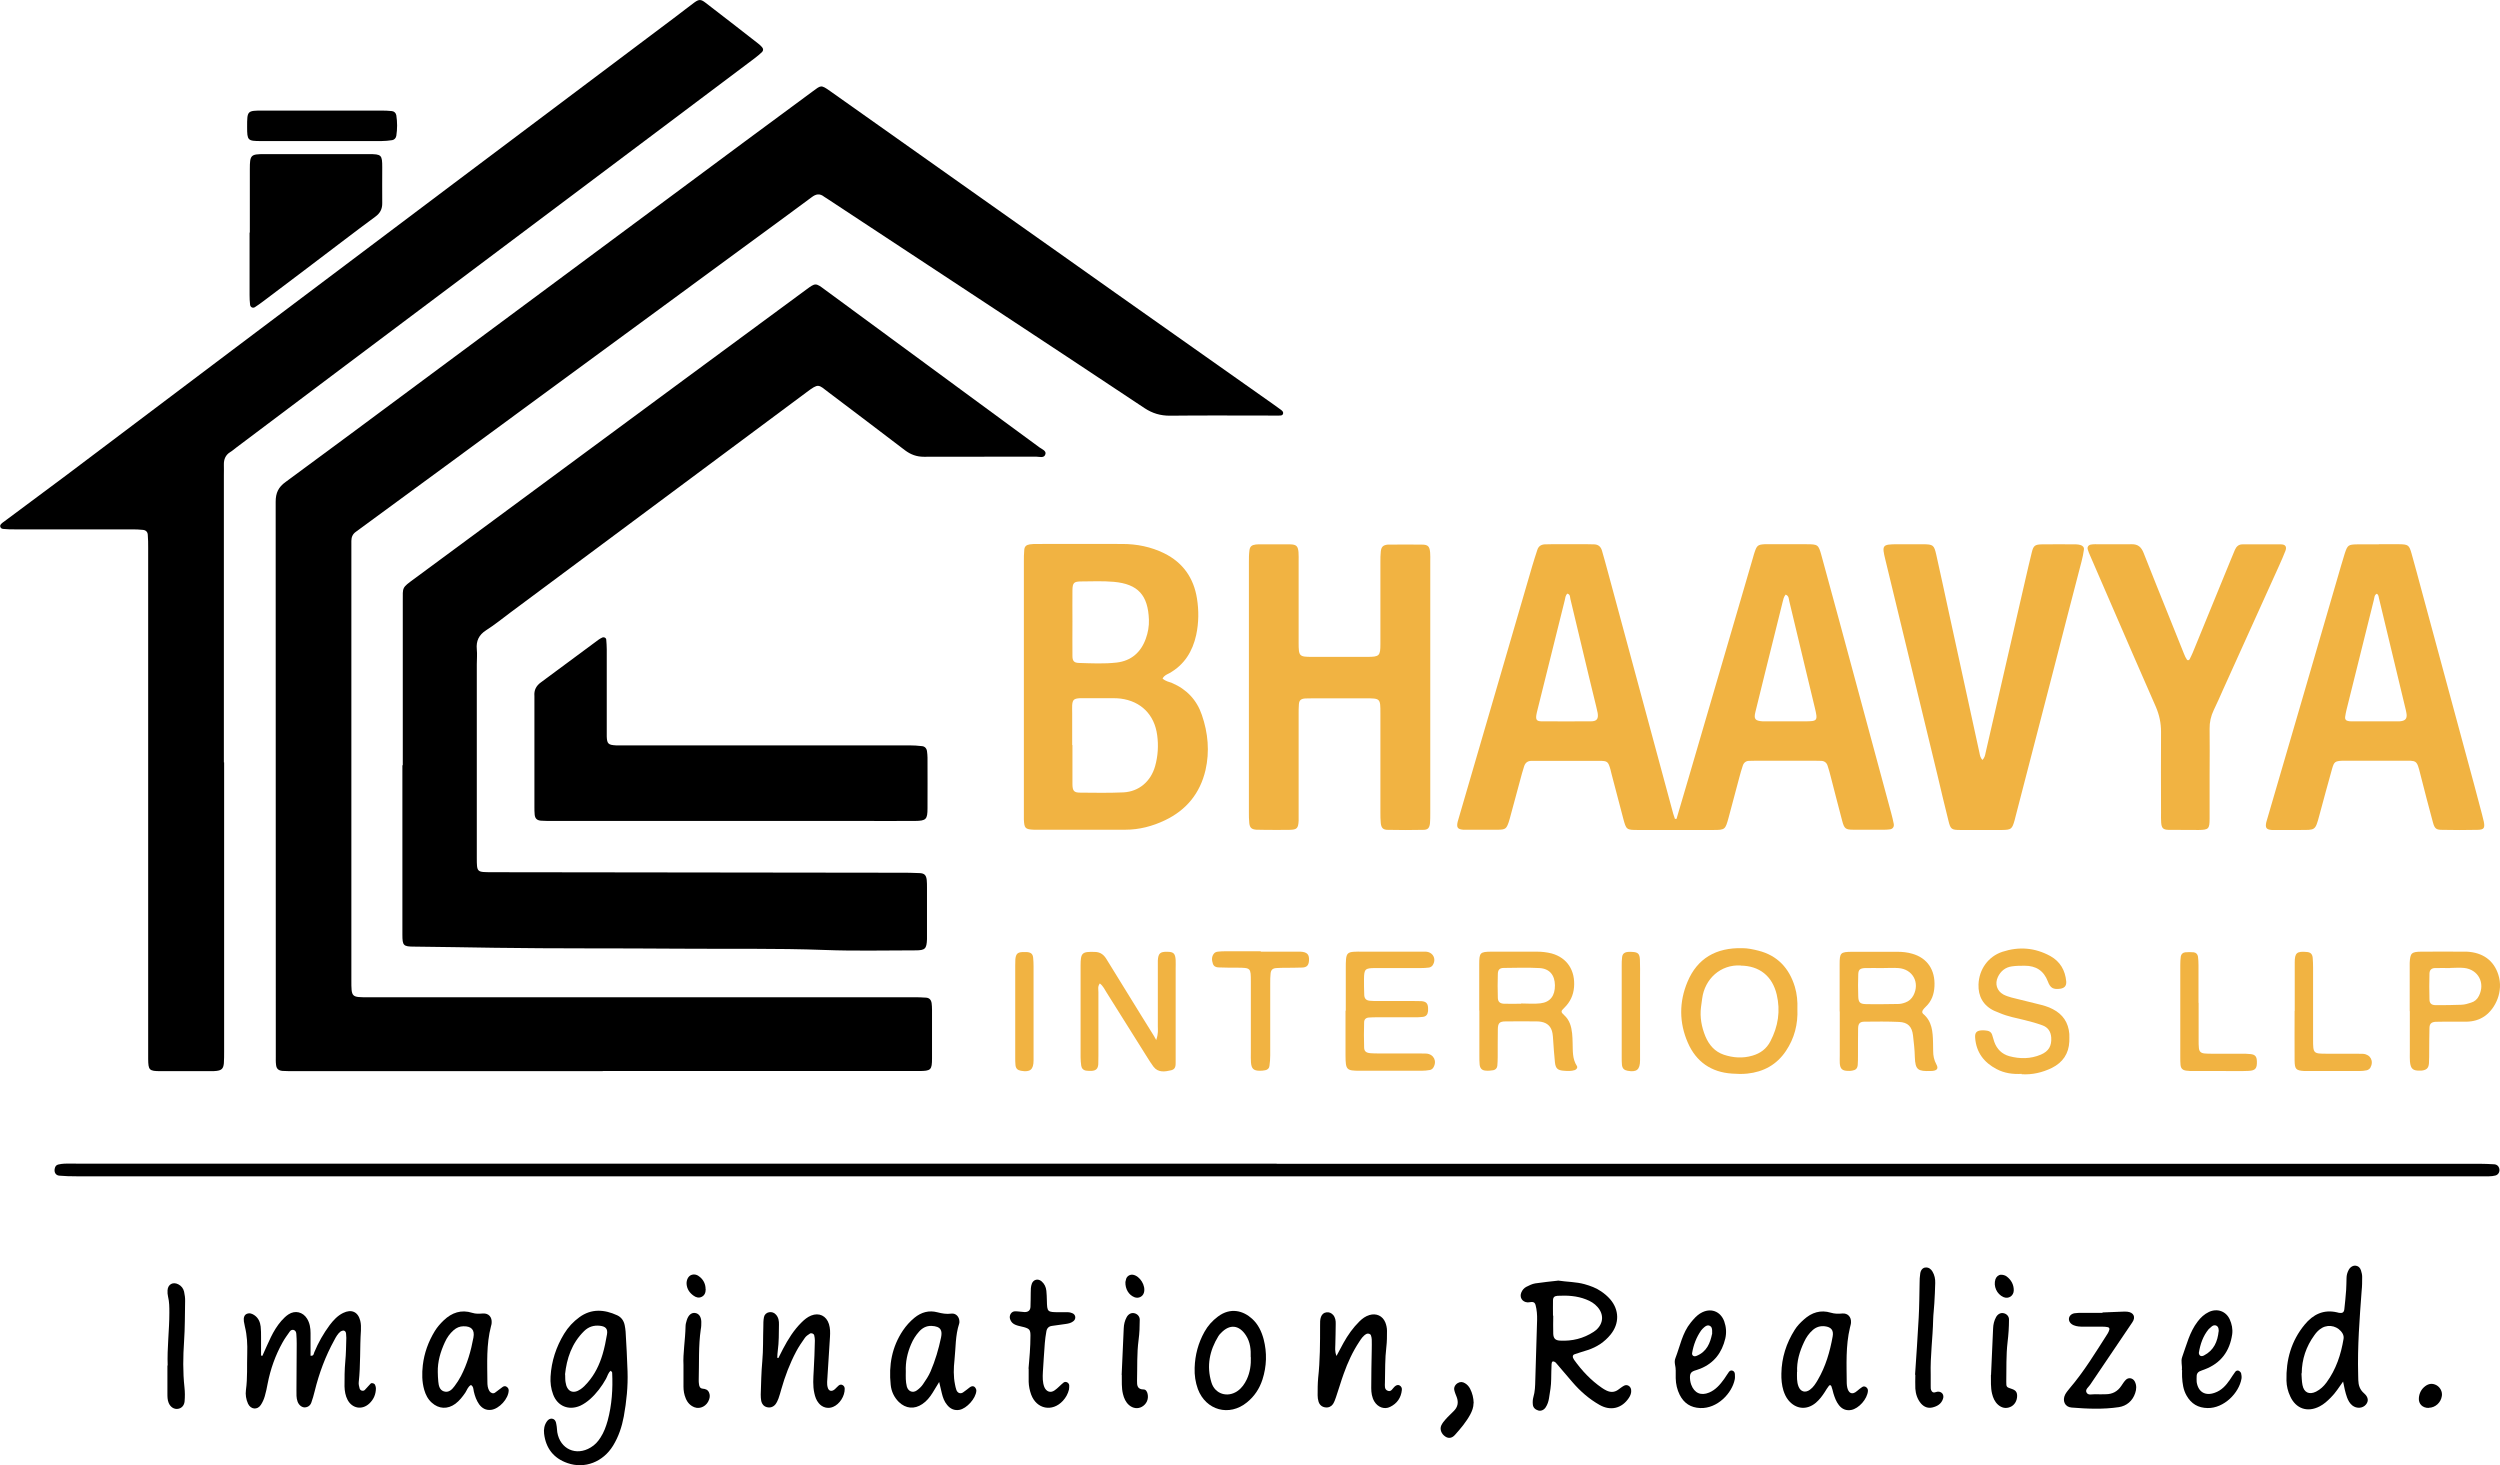 <svg xmlns="http://www.w3.org/2000/svg" id="Layer_2" data-name="Layer 2" viewBox="0 0 193.53 113.41"><defs><style>      .cls-1 {        fill: #f1b342;      }    </style></defs><g id="Layer_1-2" data-name="Layer 1"><g><path d="m46.66,82.92c-7.96,0-15.92,0-23.88,0-.31,0-.61,0-.92-.02-.31-.03-.46-.17-.49-.47-.03-.22-.02-.44-.02-.67,0-14.31,0-28.61-.01-42.92,0-.68.21-1.13.77-1.53,3.41-2.5,6.8-5.03,10.2-7.55,5.05-3.75,10.1-7.5,15.15-11.24,3.4-2.52,6.79-5.04,10.19-7.56,1.74-1.29,3.49-2.58,5.24-3.87.66-.48.64-.56,1.37-.04,3.36,2.38,6.72,4.76,10.09,7.14,2.5,1.77,5,3.53,7.5,5.3,3.02,2.14,6.04,4.28,9.07,6.41,2.55,1.8,5.09,3.6,7.64,5.39.2.14.41.29.61.44.09.07.18.15.16.27-.03.18-.2.17-.33.17-.22.01-.45,0-.67,0-2.59,0-5.18-.02-7.77.01-.73,0-1.34-.18-1.95-.58-4.01-2.67-8.03-5.32-12.05-7.97-4.16-2.74-8.32-5.48-12.48-8.22-.09-.06-.19-.12-.28-.18-.34-.27-.63-.22-.97.04-1.74,1.3-3.5,2.57-5.25,3.86-5.83,4.28-11.67,8.56-17.5,12.84-1.88,1.38-3.77,2.77-5.65,4.15-2.18,1.6-4.35,3.19-6.53,4.79-.11.08-.22.17-.34.25-.25.17-.36.41-.36.71,0,.25,0,.5,0,.75,0,11.08,0,22.16,0,33.23,0,1.37-.01,1.35,1.32,1.35,14.06,0,28.11,0,42.17,0,.33,0,.67,0,1,.03.26.02.39.17.43.43.02.16.03.33.03.5,0,1.25,0,2.51,0,3.76,0,.91-.08.99-1.02.99-3.26,0-6.51,0-9.77,0-4.9,0-9.8,0-14.7,0Z"></path><path d="m31.18,59.23c0-4.23,0-8.46,0-12.69,0-1.1-.08-1.02.87-1.72,3.34-2.46,6.67-4.92,10.01-7.39,3.6-2.66,7.21-5.32,10.81-7.98,3.18-2.35,6.36-4.69,9.54-7.03.72-.53.73-.53,1.44,0,3.99,2.93,7.98,5.87,11.97,8.8,1.55,1.14,3.1,2.27,4.64,3.41.2.14.54.27.47.52-.09.35-.47.2-.73.2-2.89,0-5.79,0-8.68.01-.56,0-1.02-.17-1.46-.5-1.97-1.5-3.94-3-5.92-4.49-.8-.61-.75-.72-1.71,0-2.52,1.88-5.05,3.75-7.57,5.63-5.11,3.8-10.22,7.61-15.34,11.41-.63.47-1.23.96-1.89,1.38-.56.36-.78.82-.72,1.47.04.39,0,.78,0,1.17,0,4.98,0,9.96,0,14.94,0,1.18,0,1.14,1.15,1.15,10.52.01,21.04.02,31.56.04.53,0,1.06,0,1.59.03.36.02.49.17.53.53.02.19.02.39.02.58,0,1.25,0,2.5,0,3.76,0,.08,0,.17,0,.25-.03.74-.14.86-.9.86-2.34,0-4.68.06-7.01-.03-3.76-.14-7.51-.07-11.27-.1-4.76-.04-9.52,0-14.28-.07-2.09-.03-4.17-.07-6.26-.09-.82,0-.89-.09-.89-.93,0-3.14,0-6.29,0-9.43,0-1.22,0-2.45,0-3.67Z"></path><path d="m17.35,59.02c0,7.46,0,14.92,0,22.37,0,.31,0,.61-.02.92-.04.41-.17.54-.56.59-.14.02-.28.02-.42.02-1.31,0-2.62,0-3.92,0-.89,0-.95-.08-.96-.95,0-.25,0-.5,0-.75,0-12.94,0-25.88,0-38.82,0-.33,0-.67-.03-1-.01-.22-.15-.36-.37-.38-.28-.03-.55-.04-.83-.04-3.03,0-6.07,0-9.1,0-.28,0-.56,0-.83-.03-.11,0-.24-.03-.28-.15-.06-.16.07-.25.17-.34.11-.09.22-.16.34-.25,1.54-1.15,3.08-2.29,4.62-3.44,4.27-3.21,8.53-6.44,12.8-9.65C29.39,18.5,40.85,9.9,52.31,1.29c.49-.37.97-.75,1.46-1.11.34-.24.49-.24.83.02,1.37,1.05,2.73,2.11,4.09,3.17.11.08.21.18.3.28.11.12.11.27,0,.38-.18.17-.37.33-.57.48-2.56,1.92-5.12,3.84-7.68,5.77-7.99,6-15.98,11.99-23.97,17.99-2.83,2.12-5.65,4.25-8.47,6.37-.16.12-.3.25-.47.35-.37.23-.51.56-.5.99.01.28,0,.56,0,.83,0,7.4,0,14.8,0,22.21Z"></path><path class="cls-1" d="m129.78,63.4c.31-1.06.63-2.13.94-3.19,1.39-4.75,2.78-9.51,4.17-14.26.27-.93.54-1.87.82-2.81.04-.13.07-.27.12-.4.17-.51.26-.58.76-.61.11,0,.22,0,.33,0,.97,0,1.95,0,2.92,0,.89,0,.93.03,1.16.86.46,1.66.91,3.33,1.36,4.99,1.35,5,2.7,9.99,4.05,14.99.07.27.14.54.19.81.04.23-.08.39-.29.42-.14.02-.28.03-.41.03-.81,0-1.61.01-2.42,0-.61,0-.71-.08-.87-.68-.31-1.16-.6-2.32-.9-3.47-.07-.27-.14-.54-.23-.8-.07-.23-.24-.37-.49-.38-.17,0-.33-.01-.5-.01-1.53,0-3.06,0-4.59,0-.17,0-.33,0-.5.01-.25,0-.42.15-.49.38-.1.29-.18.58-.26.88-.28,1.05-.56,2.1-.84,3.15-.25.91-.27.94-1.18.94-1.95,0-3.9,0-5.84,0-.88,0-.9-.02-1.13-.88-.3-1.13-.59-2.26-.89-3.39-.04-.13-.06-.27-.1-.41-.18-.62-.23-.67-.86-.67-1.67,0-3.34,0-5.01,0-.08,0-.17,0-.25,0-.28,0-.47.14-.56.41-.06.19-.12.37-.17.56-.29,1.07-.58,2.15-.87,3.22-.05.19-.1.38-.16.56-.17.49-.25.57-.78.58-.89.01-1.78,0-2.67,0-.03,0-.06,0-.08,0-.42-.04-.52-.17-.42-.61.04-.16.09-.32.14-.48.9-3.1,1.81-6.2,2.71-9.29.97-3.34,1.94-6.68,2.92-10.02.12-.43.27-.85.4-1.27.09-.27.28-.4.56-.42.17,0,.33-.01.5-.01.95,0,1.89,0,2.84,0,.17,0,.33,0,.5.01.32.01.51.18.6.48.16.56.32,1.12.47,1.69,1.68,6.23,3.37,12.46,5.05,18.69.04.13.09.26.13.39.05,0,.1,0,.15,0Zm8.44-17.36c-.14.17-.18.39-.23.59-.2.81-.4,1.62-.6,2.42-.5,2.02-1.01,4.04-1.5,6.06-.14.56-.02.69.56.73.14,0,.28,0,.42,0,.94,0,1.89,0,2.83,0,1.01,0,1.03-.04.79-1.05-.25-1.05-.51-2.1-.76-3.16-.41-1.7-.81-3.4-1.22-5.1-.04-.17-.02-.4-.28-.5Zm-16.88-.09c-.16.13-.17.34-.21.52-.71,2.83-1.41,5.65-2.11,8.48-.03.13-.07.27-.09.41-.05.35.03.47.39.48,1.28,0,2.55.01,3.83,0,.46,0,.6-.19.53-.64-.03-.16-.07-.32-.11-.49-.18-.73-.36-1.46-.53-2.18-.49-2.05-.98-4.1-1.47-6.15-.04-.15,0-.34-.21-.42Z"></path><path d="m56.56,63.55c-4.62,0-9.24,0-13.86,0-.28,0-.56,0-.83-.02-.31-.03-.45-.17-.48-.47-.02-.19-.02-.39-.02-.58,0-2.78,0-5.57,0-8.35,0-.08,0-.17,0-.25-.04-.46.14-.8.52-1.07,1.48-1.09,2.95-2.18,4.43-3.28.09-.07.19-.12.29-.17.13-.07.31.01.32.15.02.25.04.5.04.75,0,2.03,0,4.06,0,6.09,0,.22,0,.45,0,.67.02.56.13.65.71.68.28.01.56,0,.83,0,7.29,0,14.58,0,21.87,0,.33,0,.67.02,1,.06.21.02.35.17.38.39.02.16.04.33.04.5,0,1.31.01,2.62,0,3.92,0,.86-.11.97-.96.98-1.53.01-3.06,0-4.59,0-3.23,0-6.46,0-9.68,0Z"></path><path class="cls-1" d="m90,52.53c.23.21.49.25.72.34,1.14.48,1.93,1.32,2.32,2.48.48,1.39.61,2.83.28,4.27-.42,1.79-1.48,3.09-3.14,3.88-.96.46-1.99.73-3.06.73-2.34.01-4.67,0-7.01,0-.03,0-.06,0-.08,0-.67-.03-.74-.11-.77-.8,0-.19,0-.39,0-.58,0-6.45,0-12.91,0-19.36,0-.31,0-.61.03-.92.02-.27.16-.39.43-.43.19-.03.39-.03.58-.03,2.2,0,4.4-.01,6.59,0,1.12,0,2.21.22,3.23.72,1.46.72,2.29,1.92,2.54,3.5.15.93.14,1.89-.06,2.82-.28,1.28-.92,2.32-2.09,2.97-.17.09-.36.15-.5.38Zm-6.98,5.15h0c0,1,0,2,0,3,0,.55.12.68.61.68,1.11.01,2.22.03,3.33-.02,1.22-.06,2.13-.86,2.46-2.03.22-.79.27-1.59.16-2.4-.21-1.59-1.26-2.63-2.83-2.83-.16-.02-.33-.03-.5-.03-.81,0-1.61,0-2.42,0-.08,0-.17,0-.25,0-.44.03-.55.12-.58.54-.01.19,0,.39,0,.58,0,.83,0,1.67,0,2.5Zm0-9.56h0c0,.89-.01,1.78,0,2.67,0,.38.13.52.5.53.97.03,1.95.08,2.92-.03,1.13-.13,1.88-.79,2.26-1.85.17-.47.26-.97.24-1.48-.07-1.86-.82-2.75-2.72-2.92-.83-.07-1.67-.04-2.5-.03-.59,0-.69.1-.7.68-.01.81,0,1.61,0,2.42Z"></path><path d="m98.83,90.09c31.03,0,62.06,0,93.09,0,.39,0,.78.02,1.17.04.17.01.31.11.37.28.09.26-.04.53-.29.59-.16.04-.33.06-.49.06-.31.01-.61,0-.92,0-61.95,0-123.9,0-185.85,0-.44,0-.89-.01-1.33-.05-.28-.03-.41-.28-.34-.56.03-.15.11-.26.26-.3.16-.04.33-.06.49-.07.33-.01.67,0,1,0,30.95,0,61.9,0,92.84,0Z"></path><path class="cls-1" d="m96.68,53.21c0-3.23,0-6.46,0-9.68,0-.31,0-.61.04-.92.04-.31.18-.42.5-.46.05,0,.11-.01.17-.01.83,0,1.67-.01,2.5,0,.47.01.59.15.63.6.02.25.01.5.01.75,0,2.09,0,4.17,0,6.26,0,1.06.04,1.1,1.06,1.1,1.42,0,2.84,0,4.26,0,.93,0,1.01-.08,1.01-.99,0-2.11,0-4.23,0-6.34,0-.28,0-.56.03-.83.04-.36.18-.49.53-.53.03,0,.06,0,.08,0,.86,0,1.73-.02,2.59,0,.46,0,.58.15.62.61.02.22.01.44.01.67,0,6.51,0,13.02,0,19.53,0,.25,0,.5-.02.75-.04.37-.16.52-.52.52-.92.02-1.84.02-2.75,0-.36,0-.5-.15-.54-.51-.03-.28-.03-.56-.03-.83,0-2.56,0-5.12,0-7.68,0-1.16,0-1.16-1.16-1.16-1.36,0-2.73,0-4.09,0-.19,0-.39,0-.58.01-.33.03-.46.14-.48.46-.02.25-.02.5-.02.75,0,2.5,0,5.01,0,7.51,0,.25,0,.5,0,.75-.03.58-.13.69-.7.7-.67.02-1.34,0-2,0-.19,0-.39,0-.58-.01-.36-.03-.5-.15-.54-.51-.03-.28-.03-.56-.03-.83,0-3.23,0-6.46,0-9.68Z"></path><path class="cls-1" d="m184.16,42.13c.53,0,1.06,0,1.58,0,.68.01.76.07.94.71.27.96.53,1.93.79,2.9,1.35,4.99,2.7,9.98,4.05,14.97.21.78.42,1.56.62,2.34.05.19.1.38.14.57.09.49,0,.61-.49.62-.92.02-1.84.02-2.75,0-.45,0-.57-.1-.7-.57-.33-1.23-.66-2.47-.97-3.71-.29-1.17-.28-1.07-1.39-1.07-1.39,0-2.78,0-4.17,0-.17,0-.33,0-.5,0-.54.03-.62.08-.77.59-.34,1.2-.66,2.41-.99,3.62-.33,1.24-.32,1.14-1.52,1.15-.58,0-1.17,0-1.75,0-.14,0-.28,0-.42,0-.42-.03-.52-.17-.42-.61.04-.16.09-.32.14-.48.9-3.07,1.79-6.14,2.69-9.21.99-3.39,1.97-6.78,2.96-10.17.09-.32.19-.64.29-.96.21-.62.27-.67.96-.68.56-.01,1.11,0,1.67,0Zm-.17,3.83c-.2.11-.18.32-.23.5-.71,2.83-1.41,5.65-2.11,8.48-.05.19-.08.38-.11.57-.02.15.05.27.21.3.08.02.16.03.25.03,1.22,0,2.44,0,3.66,0,.08,0,.17,0,.25-.02.3-.05.42-.21.39-.52-.01-.11-.04-.22-.06-.33-.69-2.89-1.39-5.77-2.08-8.66-.03-.13-.03-.28-.18-.35Z"></path><path class="cls-1" d="m153.45,58.84c.2-.19.22-.39.26-.57,1.04-4.5,2.07-9,3.1-13.5.16-.68.31-1.36.48-2.03.12-.49.24-.59.76-.6.89-.02,1.78,0,2.67,0,.11,0,.22.02.33.05.18.05.3.18.27.36-.04.3-.1.6-.18.9-.72,2.77-1.44,5.54-2.15,8.32-.99,3.82-1.98,7.65-2.97,11.47-.02.08-.04.16-.06.24-.2.7-.26.76-.97.77-1.08,0-2.17.01-3.25,0-.67,0-.75-.06-.91-.73-.3-1.19-.58-2.38-.86-3.57-1.34-5.54-2.68-11.08-4.02-16.62-.28-1.14-.24-1.19.92-1.2.67,0,1.34,0,2,0,.78.01.85.06,1.02.81.33,1.46.64,2.93.96,4.4.79,3.64,1.58,7.28,2.38,10.92.04.19.06.39.24.58Z"></path><path class="cls-1" d="m171.05,59.86c0,1.17,0,2.34,0,3.51,0,.8-.08.87-.85.88-.78,0-1.56,0-2.34-.01-.41-.01-.53-.14-.56-.57-.02-.25-.01-.5-.01-.75,0-2.09-.02-4.17,0-6.26,0-.69-.13-1.31-.4-1.94-1.19-2.7-2.36-5.41-3.53-8.11-.52-1.2-1.04-2.4-1.56-3.6-.07-.15-.13-.31-.18-.47-.06-.18.04-.34.22-.38.11-.02.22-.03.33-.03.95,0,1.89.01,2.84,0,.5-.01.75.22.93.67.64,1.63,1.3,3.26,1.95,4.88.39.98.78,1.96,1.18,2.94.06.15.13.31.22.44.05.08.16.06.21-.02.09-.17.17-.35.25-.53.98-2.39,1.96-4.79,2.94-7.18.11-.26.21-.51.32-.77.11-.25.29-.42.57-.42,1,0,2-.01,3,0,.34,0,.46.19.34.5-.15.39-.32.77-.49,1.15-1.43,3.17-2.86,6.34-4.3,9.51-.25.56-.49,1.12-.76,1.67-.22.46-.33.94-.32,1.45.02,1.14,0,2.28,0,3.42h0Z"></path><path d="m19.34,18.01c0-1.64,0-3.28,0-4.92,0-1.09.07-1.16,1.11-1.16,2.7,0,5.39,0,8.09,0,1,0,1.05.06,1.05,1.03,0,.92-.01,1.83,0,2.75.01.46-.16.79-.53,1.06-.81.59-1.6,1.2-2.4,1.8-2.08,1.58-4.16,3.16-6.25,4.73-.22.17-.45.33-.68.48-.16.1-.35,0-.37-.19-.03-.25-.04-.5-.04-.75,0-1.61,0-3.22,0-4.84Z"></path><path class="cls-1" d="m89.51,80.49c.17-.49.12-.77.12-1.04,0-1.47,0-2.95,0-4.42,0-.22,0-.45,0-.67.03-.56.18-.69.72-.68.5,0,.63.13.66.65.01.22,0,.44,0,.67,0,2.2,0,4.39,0,6.59,0,.14,0,.28,0,.42-.02.32.09.74-.34.84-.48.11-1.01.21-1.38-.28-.17-.22-.31-.46-.46-.69-1.05-1.67-2.1-3.35-3.15-5.02-.16-.25-.28-.53-.54-.73-.18.23-.11.46-.11.67,0,1.64,0,3.28,0,4.92,0,.22,0,.45-.01.67-.03.35-.18.49-.53.51-.14,0-.28,0-.41-.02-.21-.03-.35-.17-.38-.38-.03-.22-.05-.44-.05-.66,0-2.36,0-4.73,0-7.09,0-1.01.12-1.09,1.11-1.06.45.01.71.24.92.6.89,1.45,1.78,2.89,2.67,4.33.32.52.65,1.04.97,1.56.04.07.08.14.19.34Z"></path><path d="m20.32,104.94c.22-.48.42-.96.65-1.43.22-.45.48-.88.81-1.26.17-.19.35-.37.55-.5.51-.34,1.12-.19,1.44.33.21.34.27.72.27,1.12,0,.58,0,1.16,0,1.75.26.03.24-.16.29-.27.31-.75.71-1.45,1.19-2.1.29-.38.61-.73,1.04-.94.65-.32,1.16-.09,1.33.61.06.25.06.49.05.75-.09,1.33-.02,2.67-.17,4-.02.16.03.33.07.49.05.17.28.23.4.11.16-.16.29-.33.45-.49.09-.09.31-.02.35.11.03.08.06.16.06.24,0,.47-.17.87-.51,1.19-.56.52-1.32.39-1.68-.28-.17-.32-.23-.68-.24-1.05,0-.64,0-1.28.06-1.92.06-.61.06-1.22.08-1.83,0-.11-.01-.22-.02-.33-.01-.12-.07-.22-.19-.24-.07,0-.17.03-.23.07-.22.17-.36.42-.49.67-.69,1.25-1.18,2.57-1.52,3.96-.07.3-.16.59-.26.88-.08.22-.26.36-.51.37-.23,0-.45-.18-.55-.44-.11-.29-.09-.6-.09-.91,0-1.2.02-2.39.02-3.59,0-.25-.01-.5-.03-.75-.01-.14-.06-.27-.22-.31-.12-.03-.23.04-.29.13-.19.27-.39.54-.55.83-.56,1-.94,2.07-1.16,3.2-.06.33-.13.66-.22.97-.07.24-.17.47-.31.68-.27.41-.78.35-.99-.1-.15-.33-.21-.7-.16-1.06.13-.94.07-1.89.1-2.83.02-.7-.01-1.39-.18-2.07-.03-.13-.06-.27-.08-.41-.04-.3.04-.5.22-.58.23-.1.44-.01.62.12.29.21.42.52.46.86.03.27.03.55.03.83,0,.47,0,.94,0,1.41l.09.03Z"></path><path class="cls-1" d="m142.41,78.3c0-1.22,0-2.45,0-3.67,0-.88.07-.94.96-.95,1.17,0,2.34,0,3.51,0,.39,0,.78.04,1.15.15,1.17.33,1.79,1.26,1.72,2.53-.03.6-.22,1.15-.67,1.57-.08.08-.16.16-.22.25-.07.1-.08.22.01.3.7.58.75,1.39.77,2.21,0,.22.01.45.01.67,0,.37.07.71.25,1.04.17.3.06.46-.28.5-.06,0-.11.01-.17.01-.95.02-1.19-.05-1.22-1.1-.01-.56-.08-1.11-.14-1.66-.08-.67-.39-1.01-1.08-1.04-.89-.04-1.78-.03-2.67-.02-.37,0-.49.15-.5.52-.02.7,0,1.39-.01,2.09,0,.25,0,.5-.02.75-.03.27-.16.39-.43.43-.11.02-.22.03-.33.02-.44-.01-.6-.16-.63-.6-.01-.19,0-.39,0-.58,0-1.14,0-2.28,0-3.42h0Zm3.29-3.36h0c-.44,0-.89-.01-1.33,0-.39.02-.51.13-.52.5-.02.56-.02,1.11,0,1.67.01.48.13.61.59.62.83.02,1.67,0,2.5-.01.19,0,.39-.05.57-.12.27-.1.47-.28.61-.54.52-.99-.05-2.04-1.16-2.12-.42-.03-.83,0-1.25,0Z"></path><path class="cls-1" d="m114.51,78.23c0-1.2,0-2.39,0-3.59,0-.9.07-.96.94-.97,1.17,0,2.34,0,3.51,0,.39,0,.77.04,1.16.14,1.22.34,1.83,1.34,1.73,2.6-.05.63-.3,1.17-.77,1.62-.26.24-.26.32,0,.55.43.39.56.88.62,1.41.03.25.03.5.04.75.02.61-.03,1.23.33,1.78.08.12-.03.28-.17.32-.27.09-.55.07-.83.05-.49-.03-.65-.18-.7-.66-.06-.58-.1-1.16-.14-1.75-.01-.17-.02-.33-.05-.5-.09-.5-.38-.79-.87-.88-.11-.02-.22-.03-.33-.03-.81,0-1.61-.02-2.42,0-.48,0-.6.13-.61.6-.02.72,0,1.45-.01,2.17,0,.22-.01.44-.03.67-.02.18-.14.31-.32.34-.19.03-.39.05-.58.03-.3-.02-.44-.18-.47-.48-.02-.22-.02-.44-.02-.67,0-1.17,0-2.34,0-3.51Zm3.24-.52v-.03c.5,0,1,.05,1.5-.01.76-.09,1.13-.59,1.12-1.4-.01-.79-.42-1.29-1.2-1.33-.91-.05-1.83-.02-2.75-.01-.33,0-.46.14-.47.46-.02.61-.02,1.22,0,1.83,0,.32.15.46.46.48.44.02.89,0,1.33,0Z"></path><path class="cls-1" d="m139.14,78.1c.05,1.19-.23,2.28-.89,3.26-.71,1.06-1.73,1.62-2.99,1.75-.39.04-.78.03-1.17,0-1.62-.1-2.79-.92-3.43-2.39-.68-1.55-.68-3.16-.03-4.71.76-1.82,2.21-2.66,4.25-2.61.41,0,.83.09,1.23.19,1.48.37,2.39,1.35,2.83,2.79.17.56.22,1.15.2,1.72Zm-4.39-3.36c-1.56-.09-2.78,1.04-2.98,2.55-.03.22-.06.44-.09.66-.1.79.04,1.55.34,2.28.28.66.72,1.18,1.43,1.42.73.24,1.46.29,2.21.07.62-.18,1.09-.53,1.39-1.11.6-1.15.79-2.35.49-3.62-.34-1.43-1.34-2.23-2.8-2.24Z"></path><path d="m47.28,106.11c-.21.16-.25.42-.37.63-.33.59-.73,1.12-1.23,1.57-.23.2-.48.38-.76.51-.89.39-1.76.04-2.1-.87-.17-.45-.23-.92-.2-1.39.07-1.19.43-2.29,1.05-3.31.31-.51.71-.94,1.18-1.28.93-.68,1.93-.61,2.93-.15.32.15.51.42.58.77.03.16.06.33.07.49.06,1.03.12,2.05.15,3.08.04,1.17-.08,2.33-.29,3.49-.15.8-.4,1.56-.83,2.26-.77,1.26-2.19,1.82-3.53,1.35-1.07-.37-1.68-1.15-1.81-2.28-.04-.34.02-.67.22-.95.1-.14.24-.24.43-.2.15.03.23.15.27.29.03.11.04.22.06.33.02.14.02.28.04.42.22,1.31,1.46,1.87,2.59,1.18.32-.19.56-.45.76-.77.26-.4.42-.84.55-1.3.33-1.22.41-2.47.35-3.72,0-.04-.05-.08-.09-.13Zm-3.53.3c.01.25,0,.42.03.58.1.73.58.96,1.17.55.2-.14.38-.32.54-.51.56-.64.92-1.39,1.16-2.2.15-.5.25-1.02.34-1.54.07-.43-.11-.61-.55-.66-.47-.05-.87.07-1.22.41-.97.95-1.35,2.14-1.48,3.36Z"></path><path d="m120.6,99.13c.74.11,1.41.1,2.06.28.46.13.9.29,1.29.56.25.17.49.37.69.6.72.83.73,1.89.04,2.74-.47.58-1.07.97-1.77,1.2-.34.11-.69.21-1.03.33-.12.04-.15.15-.11.27.02.05.05.1.08.15.6.84,1.3,1.59,2.16,2.18.11.08.24.15.36.21.3.14.59.14.87-.05.16-.11.31-.24.48-.33.24-.13.52.04.55.32.03.23-.05.44-.18.63-.53.8-1.4,1.03-2.26.54-.8-.45-1.5-1.06-2.1-1.76-.44-.5-.86-1.02-1.3-1.52-.05-.05-.14-.09-.21-.09-.09.01-.1.12-.11.2-.01.39-.03.78-.03,1.17,0,.5-.09,1-.17,1.49-.04.25-.12.49-.26.7-.14.21-.37.3-.57.24-.23-.07-.4-.22-.42-.46-.02-.19-.01-.39.04-.57.13-.43.14-.88.15-1.32.04-1.55.09-3.11.14-4.66.01-.39-.02-.78-.12-1.16-.04-.15-.13-.24-.3-.23-.11,0-.22.04-.33.03-.41-.03-.63-.4-.47-.77.08-.19.21-.34.38-.43.22-.11.45-.23.7-.27.6-.09,1.21-.15,1.74-.21Zm-.38,2.72s.01,0,.02,0c0,.47-.02.94,0,1.41.02.36.17.5.52.52.94.05,1.81-.16,2.61-.68.07-.05.14-.1.2-.15.56-.51.6-1.2.1-1.77-.24-.28-.55-.46-.89-.59-.71-.28-1.45-.32-2.21-.28-.25.02-.35.12-.35.37-.01.39,0,.78,0,1.16Z"></path><path class="cls-1" d="m156.5,83.13c-.68.04-1.34-.05-1.94-.37-.98-.51-1.58-1.3-1.66-2.43-.03-.4.12-.55.53-.57.14,0,.28,0,.41.03.17.03.31.12.37.3.06.18.11.37.17.56.2.56.59.95,1.16,1.11.82.22,1.65.22,2.45-.12.61-.26.84-.68.8-1.32-.03-.47-.26-.8-.69-.95-.44-.16-.9-.29-1.36-.4-.65-.16-1.31-.28-1.92-.54-.15-.06-.31-.12-.46-.19-.85-.41-1.23-1.13-1.2-2.03.04-1.18.76-2.17,1.85-2.53,1.29-.42,2.52-.32,3.71.33.77.43,1.15,1.11,1.23,1.96.03.34-.13.52-.46.57-.53.07-.77-.04-.96-.56-.32-.84-.92-1.22-1.79-1.22-.33,0-.67,0-1,.05-.5.07-.86.36-1.08.82-.25.53-.08,1.08.43,1.36.19.1.41.17.62.23.67.17,1.35.34,2.02.5.41.1.81.2,1.18.4.78.4,1.21,1.04,1.28,1.92.01.19,0,.39,0,.58-.04.95-.51,1.63-1.35,2.05-.74.36-1.52.54-2.34.49Z"></path><path class="cls-1" d="m104.18,78.25c0-1.11,0-2.23,0-3.34,0-.22,0-.45.02-.67.04-.41.17-.53.58-.56.22-.02.44-.01.67-.01,1.45,0,2.89,0,4.34,0,.19,0,.39,0,.58,0,.57.03.85.58.53,1.06-.05.08-.17.15-.27.17-.22.03-.44.04-.66.04-1.17,0-2.34,0-3.51,0-.79,0-.86.08-.87.85,0,.42,0,.83.02,1.25.02.27.15.4.42.43.19.02.39.02.58.02.92,0,1.84,0,2.75,0,.22,0,.45,0,.67.01.37.03.5.17.52.52,0,.08,0,.17,0,.25-.03.27-.15.42-.41.45-.22.03-.44.03-.67.03-.95,0-1.89,0-2.84,0-.22,0-.45,0-.67.02-.23.02-.36.15-.36.38-.02.64-.02,1.28,0,1.92,0,.31.15.43.48.46.22.02.44.02.67.02,1.03,0,2.06,0,3.09,0,.19,0,.39,0,.58.01.57.05.84.58.54,1.08-.05.09-.16.17-.26.19-.22.04-.44.06-.66.06-1.59,0-3.17,0-4.76,0-1.05,0-1.11-.07-1.12-1.16,0-.92,0-1.84,0-2.75,0-.25,0-.5,0-.75Z"></path><path class="cls-1" d="m186.54,78.28c0-1.06,0-2.11,0-3.17,0-.19,0-.39,0-.58.04-.75.13-.85.9-.86,1.11-.01,2.22,0,3.34,0,.06,0,.11,0,.17,0,1.25.06,2.1.68,2.45,1.78.42,1.3-.23,2.63-1.04,3.2-.42.3-.9.43-1.41.44-.58,0-1.17,0-1.75,0-.22,0-.45,0-.67.01-.32.03-.45.15-.46.47-.02.58-.01,1.17-.02,1.75,0,.33,0,.67-.02,1-.03.38-.2.52-.59.56-.03,0-.06,0-.08,0-.57.02-.75-.14-.8-.7-.02-.22-.01-.44-.01-.67,0-1.08,0-2.17,0-3.25Zm3.12-3.34s0,0,0,0c-.39,0-.78-.01-1.17,0-.27.01-.41.15-.42.42-.02.67-.02,1.33,0,2,0,.31.15.45.48.45.67,0,1.33,0,2-.03.25-.01.49-.08.73-.16.28-.08.49-.26.62-.53.5-.99-.05-2.04-1.15-2.16-.36-.04-.72,0-1.08,0Z"></path><path d="m181.39,106.94c-.32.44-.59.89-.97,1.26-.26.26-.52.5-.85.67-.94.49-1.84.19-2.28-.78-.18-.38-.28-.79-.29-1.21-.04-1.61.37-3.08,1.41-4.34.65-.79,1.46-1.19,2.5-.95.05.01.11.03.16.04.26.04.38-.03.41-.28.06-.5.1-.99.14-1.49.02-.3.02-.61.03-.92,0-.22.06-.44.17-.64.12-.22.34-.35.54-.32.22.03.35.17.41.37.05.16.09.32.09.49,0,.36,0,.72-.04,1.08-.16,2.16-.33,4.32-.27,6.49,0,.14,0,.28.01.42.01.4.12.75.45,1.03.34.3.36.61.14.87-.25.3-.72.33-1.05.07-.2-.16-.32-.38-.41-.62-.14-.39-.22-.8-.31-1.25Zm-3.23-.63c.02.3.02.61.08.91.11.58.52.77,1.05.51.33-.17.59-.41.81-.71.74-1.01,1.12-2.16,1.32-3.38.02-.14,0-.27-.07-.4-.32-.56-1.03-.76-1.59-.45-.25.14-.44.34-.6.57-.64.88-.97,1.86-.98,2.96Z"></path><path d="m24.87,10.92c-1.56,0-3.11,0-4.67,0-1.03,0-1.07-.05-1.07-1.09,0-1.26,0-1.27,1.22-1.27,3.05,0,6.11,0,9.16,0,.28,0,.56.01.83.04.18.02.31.15.34.33.08.52.08,1.05,0,1.58-.03.18-.15.31-.32.34-.27.04-.55.07-.83.07-1.56,0-3.11,0-4.67,0Z"></path><path d="m137.9,106.33c.02-1.23.38-2.35,1.03-3.38.19-.31.45-.57.72-.81.6-.54,1.29-.76,2.08-.52.3.09.59.09.9.06.41-.03.68.27.66.68,0,.14-.05.27-.08.41-.34,1.42-.26,2.87-.25,4.31,0,.11.02.22.04.33.09.41.36.63.77.26.12-.11.26-.21.39-.3.1-.07.22-.05.31.02.09.07.14.17.13.29-.05.62-.7,1.36-1.3,1.47-.39.07-.71-.07-.95-.38-.21-.27-.32-.58-.42-.9-.05-.19-.09-.38-.16-.56-.03-.09-.14-.11-.19-.03-.12.15-.22.32-.32.48-.2.31-.41.59-.69.83-.7.59-1.55.51-2.13-.2-.18-.22-.29-.47-.38-.74-.13-.43-.17-.87-.16-1.32Zm1.21-.14c0,.39-.03.78.12,1.15.16.4.52.5.87.25.28-.2.45-.48.62-.77.61-1.04.94-2.19,1.15-3.36.09-.49-.12-.73-.6-.79-.35-.04-.66.05-.93.28-.3.26-.52.58-.68.93-.35.74-.58,1.5-.54,2.32Z"></path><path d="m36.45,107.22c-.23.13-.3.39-.43.59-.22.32-.46.63-.77.86-.6.44-1.28.41-1.83-.09-.3-.27-.47-.61-.58-.99-.18-.63-.18-1.26-.11-1.9.11-.95.43-1.83.93-2.65.19-.31.43-.58.69-.83.63-.6,1.36-.85,2.21-.58.28.09.54.07.82.05.45-.03.72.28.68.74,0,.08-.03.16-.05.24-.37,1.42-.29,2.86-.28,4.31,0,.25.02.5.16.72.1.15.29.22.43.12.21-.14.39-.31.6-.45.09-.06.21-.08.31,0,.1.07.15.16.15.28-.02.64-.73,1.42-1.36,1.5-.4.05-.7-.12-.93-.43-.21-.3-.33-.64-.41-.99-.04-.18-.02-.39-.23-.51Zm-2.56-1.01c.01.25.01.5.04.75.03.31.1.64.43.75.38.12.63-.14.83-.41.18-.24.35-.5.49-.77.49-.94.78-1.95.97-2.99.11-.6-.16-.88-.77-.87-.29,0-.54.11-.76.3-.3.26-.52.58-.68.93-.34.74-.57,1.5-.55,2.33Z"></path><path d="m72.71,106.97c-.22.36-.38.62-.53.87-.21.33-.45.63-.78.85-.62.42-1.28.36-1.82-.16-.37-.37-.58-.82-.63-1.33-.16-1.51.09-2.93.95-4.21.25-.37.55-.7.89-.98.53-.43,1.12-.6,1.79-.42.35.09.69.15,1.06.1.36-.05.63.25.63.62,0,.06,0,.11-.02.16-.3.91-.26,1.86-.36,2.8-.07.64-.09,1.27.04,1.91.03.14.05.27.1.4.08.25.31.35.52.21.19-.12.35-.27.53-.4.12-.09.27-.12.38-.01.07.07.13.19.12.29-.04.59-.75,1.37-1.31,1.47-.39.07-.71-.08-.95-.38-.22-.26-.33-.57-.41-.9-.06-.26-.12-.52-.21-.89Zm-2.59-.79c0,.19-.01.39,0,.58.01.19.03.39.08.58.11.38.47.52.78.29.18-.13.35-.29.47-.47.22-.32.44-.65.59-1,.36-.84.62-1.72.81-2.63.1-.5.02-.86-.75-.89-.39-.01-.7.16-.95.44-.26.29-.47.62-.62.98-.29.67-.44,1.37-.41,2.11Z"></path><path d="m103.47,104.95c.22-.41.37-.7.53-.99.34-.61.74-1.18,1.24-1.67.22-.22.47-.4.77-.49.53-.16,1.02.06,1.23.57.08.2.13.43.13.65,0,.42,0,.84-.05,1.25-.11.91-.09,1.83-.11,2.75,0,.24-.07.55.24.65.26.09.36-.21.52-.34.11-.09.23-.16.38-.08.13.08.19.21.17.35-.06.6-.37,1.05-.91,1.31-.44.22-.95.03-1.22-.42-.19-.32-.24-.68-.24-1.04,0-1,.02-2,.04-3,0-.25.01-.5,0-.75,0-.11-.03-.22-.06-.32-.04-.13-.23-.18-.35-.12-.26.14-.41.38-.56.61-.51.77-.89,1.6-1.2,2.47-.22.6-.39,1.22-.6,1.82-.06.18-.13.37-.23.53-.13.19-.34.29-.58.26-.27-.03-.46-.19-.54-.45-.05-.16-.07-.33-.07-.49,0-.44,0-.89.04-1.33.15-1.36.15-2.72.15-4.08,0-.22-.01-.45.07-.66.08-.2.21-.32.42-.35.21-.03.38.05.52.2.17.2.21.45.2.7,0,.53-.02,1.06-.03,1.59,0,.25-.06.5.09.89Z"></path><path d="m60.25,105.14c.12-.24.24-.49.37-.73.39-.74.83-1.45,1.43-2.04.22-.22.45-.41.74-.53.62-.25,1.18.02,1.38.66.1.32.1.65.08.99-.08,1.16-.15,2.33-.22,3.49,0,.14,0,.28.04.41.07.3.31.37.56.15.1-.09.19-.2.3-.29.09-.07.2-.09.31-.02.1.06.15.16.15.28.01.56-.39,1.19-.9,1.4-.4.17-.84.05-1.12-.3-.18-.22-.27-.48-.33-.76-.13-.58-.08-1.16-.05-1.74.05-.78.07-1.55.09-2.33,0-.14-.02-.28-.05-.41-.03-.13-.23-.21-.34-.13-.14.09-.29.19-.38.32-.24.34-.48.69-.67,1.05-.5.94-.87,1.92-1.16,2.94-.07.24-.13.48-.22.72-.06.15-.13.31-.23.44-.17.21-.41.29-.67.22-.23-.06-.38-.24-.43-.47-.03-.16-.04-.33-.04-.5.03-.86.04-1.72.12-2.58.08-.88.05-1.78.08-2.67,0-.25,0-.5.05-.75.04-.2.19-.34.4-.38.21-.03.39.03.53.19.2.22.24.5.23.78-.01.67,0,1.34-.09,2-.03.18-.03.37-.04.56.03,0,.06.02.09.02Z"></path><path class="cls-1" d="m97.59,73.67c.83,0,1.67,0,2.5,0,.19,0,.39,0,.58,0,.53.03.7.22.66.72-.03.34-.17.5-.53.51-.42.02-.83.01-1.25.02-.25,0-.5,0-.75.02-.28.02-.41.14-.44.41-.03.25-.03.5-.03.75,0,1.86,0,3.73,0,5.59,0,.28-.02.56-.06.83-.02.18-.15.3-.33.33-.14.03-.28.04-.41.04-.49,0-.65-.16-.69-.64-.02-.25-.01-.5-.01-.75,0-1.84,0-3.67,0-5.51,0-1.07,0-1.07-1.06-1.08-.47,0-.95,0-1.42-.02-.2,0-.39-.07-.46-.29-.09-.27-.11-.55.09-.79.06-.08.19-.13.29-.14.22-.03.44-.03.67-.03.89,0,1.78,0,2.67,0Z"></path><path d="m92.48,105.88c.03-.99.28-1.92.76-2.78.26-.47.61-.86,1.04-1.18.98-.74,1.97-.45,2.65.17.47.43.73.98.89,1.58.27,1.04.24,2.09-.09,3.12-.23.71-.62,1.3-1.2,1.77-1.37,1.12-3.18.62-3.8-1.03-.19-.53-.27-1.07-.25-1.64Zm4.34-.81c.02-.59-.03-1.16-.36-1.68-.53-.83-1.26-.91-1.93-.21-.08.08-.16.16-.21.25-.69,1.12-.93,2.32-.54,3.59.27.9,1.25,1.2,2.02.66.33-.23.55-.55.72-.91.25-.54.33-1.12.31-1.71Z"></path><path class="cls-1" d="m177.64,78.26c0-1.25,0-2.5,0-3.75,0-.73.14-.9.98-.81.25.03.38.16.41.44.02.25.03.5.03.75,0,1.86,0,3.72,0,5.59,0,1.07.02,1.09,1.05,1.09.75,0,1.5,0,2.25,0,.19,0,.39,0,.58.01.57.05.84.57.55,1.08-.05.08-.16.16-.26.19-.19.04-.38.06-.58.06-1.36,0-2.72,0-4.09,0-.06,0-.11,0-.17,0-.65-.04-.75-.13-.76-.81-.01-1.28,0-2.56,0-3.84Z"></path><path class="cls-1" d="m170.2,77.63c0,.97,0,1.95,0,2.92,0,.19,0,.39.02.58.03.27.15.39.43.42.19.02.39.02.58.02.75,0,1.5,0,2.25,0,.25,0,.5,0,.75.03.35.04.47.19.48.56.02.54-.11.72-.65.74-.64.03-1.28.01-1.92.01-.78,0-1.56,0-2.33,0-.19,0-.39,0-.58-.03-.27-.04-.4-.17-.43-.43-.02-.19-.02-.39-.02-.58,0-2.39,0-4.78,0-7.17,0-.22.01-.44.04-.66.03-.18.16-.3.34-.32.22-.02.44-.02.66,0,.18.02.3.15.33.33.03.22.04.44.04.66,0,.97,0,1.95,0,2.92Z"></path><path d="m162.75,101.6c.5-.02,1-.04,1.5-.06.14,0,.28-.02.42,0,.5.05.68.41.4.82-1.09,1.62-2.18,3.22-3.27,4.84-.12.18-.38.35-.29.57.12.28.44.15.67.16.28.02.56,0,.83,0,.51,0,.91-.21,1.2-.64.11-.16.21-.33.35-.47.21-.22.56-.15.7.13.15.29.13.6.03.89-.2.61-.67,1-1.27,1.09-1.21.18-2.44.13-3.66.03-.52-.04-.73-.54-.49-1.01.09-.17.22-.32.34-.47,1.13-1.32,2.02-2.8,2.95-4.25.06-.09.1-.2.13-.3.02-.09-.02-.17-.11-.19-.13-.03-.27-.04-.41-.04-.5,0-1,0-1.5,0-.25,0-.5-.01-.74-.11-.24-.1-.38-.29-.37-.5.01-.21.18-.39.44-.43.19-.03.39-.03.58-.03.53,0,1.06,0,1.59,0,0,0,0,.02,0,.02Z"></path><path d="m168.9,106.07c.05-.37-.1-.68.03-1.03.34-.94.57-1.92,1.19-2.73.24-.32.52-.58.88-.75.64-.3,1.32-.06,1.61.58.16.36.24.74.19,1.14-.19,1.32-.87,2.25-2.14,2.73-.13.05-.26.09-.39.15-.13.07-.21.18-.22.33,0,.17-.02.34,0,.5.12.77.66,1.09,1.39.83.53-.18.88-.57,1.18-1.01.14-.21.27-.42.42-.62.07-.09.19-.13.3-.06.06.04.13.11.15.18.03.13.05.28.03.41-.19,1.12-1.36,2.3-2.62,2.28-.74-.01-1.27-.33-1.63-.96-.26-.45-.32-.94-.35-1.44-.01-.19,0-.39,0-.54Zm2.86-3.01c-.01-.09-.01-.14-.02-.2-.04-.25-.3-.35-.51-.19-.09.07-.17.14-.25.22-.44.53-.65,1.16-.76,1.82-.01.07.03.17.08.22.09.08.21.05.31,0,.78-.4,1.06-1.09,1.14-1.88Z"></path><path d="m129.71,106.03c.03-.24-.15-.56-.01-.9.36-.93.53-1.94,1.18-2.74.23-.28.46-.56.78-.74.74-.44,1.53-.16,1.82.65.15.43.18.87.08,1.31-.26,1.1-.87,1.91-1.93,2.34-.1.04-.21.08-.31.11-.42.12-.55.23-.48.81.01.11.05.22.08.32.24.65.75.88,1.39.61.5-.21.85-.62,1.16-1.05.13-.18.24-.38.37-.55.07-.09.17-.14.29-.09.12.05.16.15.17.26,0,.14.02.28-.01.41-.21,1.07-1.34,2.27-2.67,2.22-.74-.03-1.26-.37-1.59-1.02-.2-.4-.3-.83-.31-1.29,0-.19,0-.39,0-.67Zm2.83-2.75c0-.18,0-.23,0-.29-.01-.14-.03-.28-.17-.35-.18-.09-.32,0-.45.11-.08.07-.16.15-.23.24-.37.53-.59,1.11-.7,1.75-.03.19.13.3.32.23.83-.32,1.08-1.03,1.22-1.69Z"></path><path d="m79.62,105.95c.02-.29.07-.76.1-1.23.03-.44.05-.89.05-1.33,0-.44-.08-.53-.49-.65-.21-.06-.44-.09-.64-.17-.22-.08-.38-.23-.45-.46-.09-.29.1-.6.39-.6.25,0,.5.05.74.06.27,0,.43-.12.45-.39.02-.36.01-.72.02-1.08,0-.25,0-.5.09-.74.13-.32.48-.4.75-.17.22.19.34.44.37.73.03.25.03.5.04.75.02.9.03.91.96.91.22,0,.44,0,.67,0,.11,0,.22.03.32.07.14.05.23.15.25.3.01.15-.06.27-.18.35-.16.12-.35.16-.55.19-.36.05-.71.1-1.07.15-.25.03-.4.18-.44.43-.05.3-.1.6-.12.91-.06.75-.1,1.5-.15,2.24-.02.39-.03.78.11,1.15.15.36.48.49.8.26.25-.17.45-.41.69-.6.16-.13.42,0,.44.21,0,.11,0,.22-.02.33-.08.33-.24.62-.47.87-.82.89-2.04.65-2.46-.49-.11-.31-.18-.64-.19-.98,0-.28,0-.56,0-1.02Z"></path><path d="m148.25,106.41c.1-1.47.2-2.94.28-4.41.05-.89.05-1.78.07-2.67,0-.25.01-.5.05-.75.04-.28.21-.45.41-.46.25-.02.42.12.54.32.16.27.22.57.21.88-.01.53-.04,1.06-.07,1.58-.02.42-.08.83-.09,1.25-.03,1.42-.23,2.83-.19,4.25,0,.28,0,.56,0,.83,0,.17-.02.35.09.48.14.17.31.03.46.02.32-.01.51.25.4.56-.13.39-.44.57-.8.66-.36.09-.66-.03-.9-.3-.28-.33-.41-.73-.44-1.15-.02-.36,0-.72,0-1.08-.01,0-.02,0-.03,0Z"></path><path class="cls-1" d="m126.96,78.31c0,1.25,0,2.5,0,3.76,0,.74-.26.95-.97.82-.26-.05-.39-.17-.43-.44-.02-.19-.02-.39-.02-.58,0-2.37,0-4.73,0-7.1,0-.22,0-.45.03-.67.03-.26.17-.38.45-.41.11-.01.22-.01.33,0,.45.02.58.14.6.61.02.47.01.95.01,1.42,0,.86,0,1.73,0,2.59h0Z"></path><path class="cls-1" d="m80.01,78.32c0,1.25,0,2.5,0,3.76,0,.73-.27.94-.98.81-.26-.05-.39-.17-.42-.44-.02-.19-.02-.39-.02-.58,0-2.37,0-4.73,0-7.1,0-.17,0-.33.01-.5.04-.42.16-.55.56-.57.11,0,.22,0,.33,0,.32.03.46.14.49.45.02.22.03.44.03.67,0,1.17,0,2.34,0,3.51h0Z"></path><path d="m12.98,105.71c-.05-1.36.13-2.72.13-4.09,0-.42,0-.83-.1-1.24-.04-.16-.05-.33-.04-.5.03-.46.42-.67.83-.46.24.12.39.32.45.57.05.24.09.49.08.74-.02,1.03-.01,2.06-.08,3.09-.08,1.19-.1,2.39.03,3.58.04.36.04.72.01,1.08-.03.33-.24.54-.51.58-.3.05-.58-.13-.72-.45-.1-.24-.1-.49-.1-.74,0-.72,0-1.45,0-2.17Z"></path><path d="m52.91,105.67c-.05-.89.14-1.94.16-3,0-.16.05-.33.1-.49.12-.38.36-.58.64-.54.29.04.47.29.48.68,0,.19,0,.39-.04.58-.19,1.3-.12,2.61-.16,3.92,0,.11,0,.22.02.33.02.18.08.33.29.35.2.02.38.07.48.28.09.19.08.38.01.57-.17.49-.68.76-1.13.59-.33-.13-.55-.37-.68-.7-.12-.29-.17-.59-.17-.9,0-.5,0-1,0-1.67Z"></path><path d="m86.83,106.43c.05-1.21.1-2.4.16-3.59.01-.31.08-.61.23-.88.12-.22.33-.34.54-.31.25.03.47.23.47.51,0,.53-.02,1.05-.09,1.57-.14,1.05-.09,2.1-.12,3.16-.01.36.03.67.51.67.18,0,.27.17.31.35.09.41-.09.79-.44.99-.32.18-.7.13-1-.13-.26-.23-.39-.53-.47-.86-.12-.49-.08-.99-.09-1.47Z"></path><path d="m154.13,106.44c.05-1.22.1-2.41.16-3.6.01-.31.08-.61.23-.88.12-.22.33-.34.54-.31.25.03.47.23.46.51,0,.58-.04,1.16-.11,1.74-.12,1.02-.08,2.05-.1,3.07,0,.41.01.41.43.55.3.1.41.25.41.54,0,.38-.21.73-.54.86-.34.14-.65.07-.93-.17-.26-.23-.39-.53-.47-.86-.12-.49-.08-.99-.09-1.46Z"></path><path d="m114.07,108.62c0,.32-.11.6-.25.87-.32.59-.75,1.1-1.19,1.59-.23.26-.5.29-.74.13-.31-.2-.45-.56-.32-.86.08-.17.2-.33.33-.47.2-.23.43-.43.64-.65.31-.31.38-.66.23-1.07-.07-.18-.15-.36-.19-.55-.05-.22.08-.44.28-.55.19-.11.37-.09.55.02.17.1.3.25.39.42.18.35.27.72.28,1.12Z"></path><path d="m188.01,108.99c-.47.01-.8-.31-.76-.77.03-.37.19-.69.5-.92.27-.2.56-.23.86-.07.29.16.47.5.42.83-.07.51-.5.91-1.01.92Z"></path><path d="m154.89,98.68c.17,0,.33.04.46.14.35.27.54.63.54,1.06,0,.44-.41.7-.8.53-.52-.23-.79-.85-.62-1.38.07-.2.24-.34.42-.35Z"></path><path d="m87.12,99.24s.03-.15.06-.25c.08-.22.3-.34.52-.31.55.09,1.02.86.85,1.4-.09.3-.42.46-.73.34-.43-.17-.72-.62-.7-1.18Z"></path><path d="m54.63,99.79c0,.29-.09.49-.31.6-.22.11-.44.05-.63-.09-.31-.22-.51-.51-.54-.9-.02-.32.13-.61.36-.7.27-.1.5,0,.69.17.29.25.42.58.42.91Z"></path></g></g></svg>